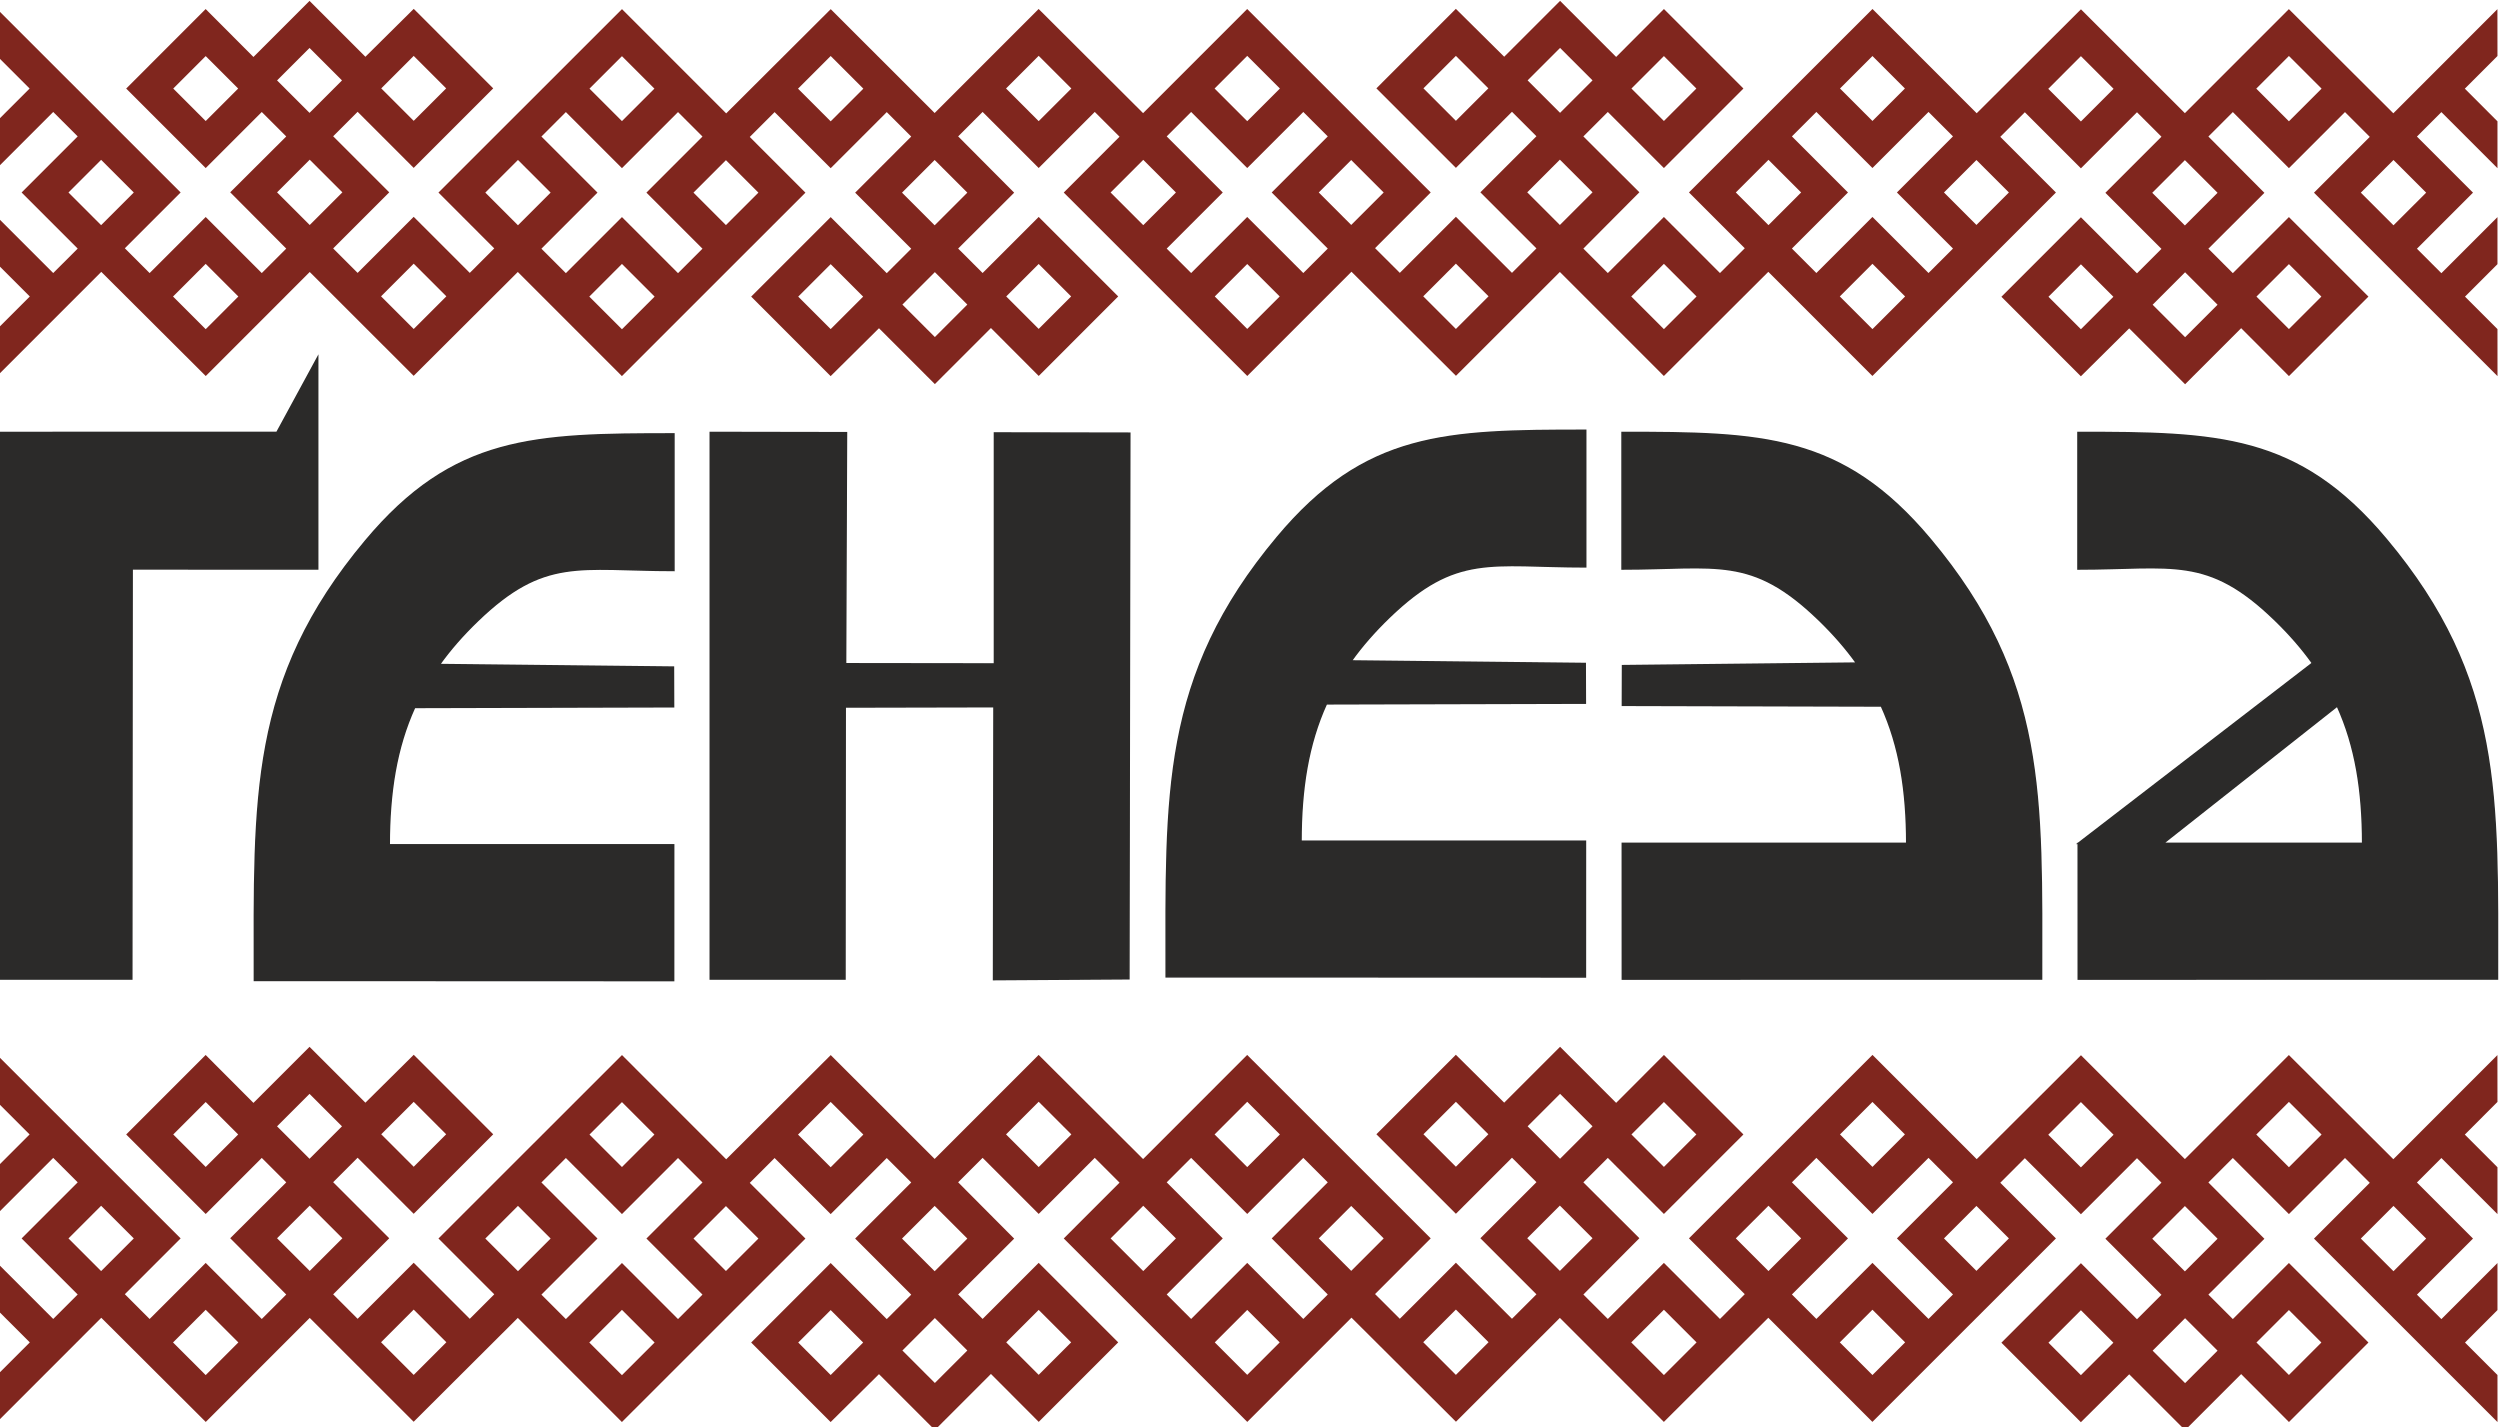 <?xml version="1.0" encoding="UTF-8"?> <svg xmlns="http://www.w3.org/2000/svg" width="324" height="185" viewBox="0 0 324 185" fill="none"><g clip-path="url(#clip0)"><path fill-rule="evenodd" clip-rule="evenodd" d="M-0.375 56.05L35.886 56.043L41.17 46.312V73.738L17.123 73.731L17.078 126.878H-0.375V56.05Z" fill="#2B2A29" stroke="#2B2A29" stroke-width="0.2" stroke-miterlimit="22.926"></path><path fill-rule="evenodd" clip-rule="evenodd" d="M47.384 70.086C58.791 56.459 69.217 56.237 87.338 56.237V73.932C75.05 73.927 70.581 72.09 61.888 80.468C59.96 82.325 58.325 84.203 56.948 86.129L87.276 86.46L87.291 91.594L53.733 91.682C51.345 96.946 50.448 102.717 50.442 109.488L87.305 109.489L87.299 127.08L50.427 127.065H32.974C32.974 103.456 32.228 88.189 47.384 70.086V70.086Z" fill="#2B2A29" stroke="#2B2A29" stroke-width="0.2" stroke-miterlimit="22.926"></path><path fill-rule="evenodd" clip-rule="evenodd" d="M250.175 69.898C238.767 56.272 228.342 56.05 210.221 56.05V73.745C222.509 73.74 226.978 71.903 235.671 80.28C237.599 82.138 239.234 84.015 240.611 85.942L210.283 86.273L210.268 91.406L243.826 91.494C246.214 96.759 247.111 102.529 247.117 109.301L210.254 109.301L210.26 126.892L247.132 126.878H264.585C264.585 103.269 265.331 88.001 250.175 69.898Z" fill="#2B2A29" stroke="#2B2A29" stroke-width="0.2" stroke-miterlimit="22.926"></path><path fill-rule="evenodd" clip-rule="evenodd" d="M309.262 69.898C297.854 56.272 287.428 56.05 269.307 56.05V73.745C281.596 73.74 286.065 71.903 294.758 80.28C296.685 82.138 298.32 84.015 299.697 85.942L269.341 109.301L280.349 109.301L302.913 91.494C305.3 96.759 306.197 102.529 306.203 109.301L269.341 109.301L269.346 126.892L306.218 126.878H323.671C323.671 103.269 324.417 88.001 309.262 69.898V69.898Z" fill="#2B2A29" stroke="#2B2A29" stroke-width="0.2" stroke-miterlimit="22.926"></path><path fill-rule="evenodd" clip-rule="evenodd" d="M92.054 56.05L109.702 56.081L109.585 86.027L128.884 86.052L128.884 56.114L146.419 56.144L146.302 126.846L128.767 126.957L128.821 91.584L109.537 91.626L109.507 126.878H92.054V56.05Z" fill="#2B2A29" stroke="#2B2A29" stroke-width="0.2" stroke-miterlimit="22.926"></path><path fill-rule="evenodd" clip-rule="evenodd" d="M165.55 69.618C176.958 55.991 187.383 55.77 205.505 55.77V73.464C193.216 73.46 188.747 71.623 180.054 80C178.127 81.857 176.492 83.735 175.115 85.661L205.442 85.992L205.457 91.126L171.899 91.214C169.512 96.478 168.614 102.249 168.609 109.021L205.471 109.021L205.466 126.612L168.594 126.597H151.14C151.14 102.988 150.395 87.721 165.55 69.618V69.618Z" fill="#2B2A29" stroke="#2B2A29" stroke-width="0.2" stroke-miterlimit="22.926"></path><path fill-rule="evenodd" clip-rule="evenodd" d="M97.177 153.293L100.389 150.081L107.657 157.348L114.924 150.081L118.095 153.251L110.827 160.519L118.095 167.786L114.924 170.957L107.657 163.689L100.389 170.957L97.351 173.993L107.651 184.299L113.916 178.09L121.157 185.331L128.425 178.064L134.619 184.275L144.919 173.97L141.881 170.933L134.614 163.665L127.346 170.933L124.176 167.763L131.437 160.525L124.176 153.228L127.346 150.057L134.614 157.325L141.881 150.057L145.093 153.27L137.861 160.505L161.647 184.279L171.933 173.988L175.152 170.768L188.691 184.257L202.159 170.797L215.636 184.28L229.174 170.78L242.664 184.276L266.449 160.502L259.235 153.284L262.42 150.1L269.687 157.367L276.954 150.1L280.125 153.27L272.857 160.538L280.125 167.805L276.954 170.976L269.687 163.708L262.42 170.976L259.381 174.013L269.681 184.318L275.946 178.109L283.188 185.35L290.455 178.083L296.649 184.294L306.949 173.989L303.911 170.952L296.644 163.685L289.376 170.952L286.206 167.782L293.467 160.544L286.206 153.247L289.376 150.076L296.644 157.344L303.911 150.076L307.123 153.289L299.891 160.524L323.677 184.298L323.672 178.201L319.464 173.994L323.672 169.786L323.672 163.689L316.404 170.956L313.234 167.786L320.501 160.519L313.234 153.251L316.404 150.081L323.672 157.348L323.672 151.275L319.44 147.043L323.672 142.81L323.666 136.738L310.176 150.234L296.638 136.734L283.161 150.218L269.693 136.758L256.18 150.227L252.961 147.007L242.675 136.716L218.889 160.49L226.121 167.725L222.909 170.938L215.642 163.67L208.374 170.938L205.204 167.768L212.465 160.471L205.204 153.232L208.374 150.062L215.642 157.33L222.909 150.062L225.947 147.025L215.647 136.72L209.453 142.931L202.186 135.664L194.944 142.905L188.679 136.697L178.379 147.002L181.417 150.039L188.685 157.306L195.952 150.039L199.123 153.209L191.855 160.476L199.123 167.744L195.952 170.914L188.685 163.647L181.417 170.914L178.207 167.711L185.421 160.493L161.636 136.719L148.146 150.215L134.608 136.715L121.131 150.198L107.663 136.739L94.115 150.246L90.896 147.026L80.61 136.735L56.824 160.509L64.056 167.744L60.883 170.918L53.615 163.651L46.348 170.918L43.178 167.748L50.445 160.48L43.178 153.213L46.348 150.042L53.615 157.31L60.883 150.042L63.921 147.006L53.621 136.7L47.356 142.909L40.115 135.668L32.847 142.935L26.653 136.724L16.353 147.029L19.391 150.066L26.659 157.333L33.926 150.066L37.097 153.236L29.835 160.474L37.097 167.771L33.926 170.942L26.659 163.674L19.391 170.942L16.179 167.729L23.411 160.494L-0.375 136.72L-0.37 142.817L3.838 147.024L-0.369 151.232L-0.369 157.329L6.898 150.062L10.069 153.232L2.801 160.5L10.069 167.767L6.898 170.937L-0.369 163.67L-0.37 169.743L3.863 173.975L-0.37 178.208L-0.363 184.28L13.126 170.784L26.665 184.284L40.142 170.8L53.61 184.26L67.109 170.799L80.599 184.294L104.384 160.52L97.17 153.303L97.177 153.293V153.293ZM278.981 175.046L283.187 170.839L287.395 175.045L283.188 179.253L278.981 175.046ZM44.322 145.972L40.115 150.179L35.907 145.973L40.115 141.765L44.322 145.972ZM53.616 169.723L49.384 173.956L53.616 178.189L57.849 173.956L53.616 169.723V169.723ZM13.106 156.267L17.339 160.499L13.106 164.732L8.874 160.499L13.106 156.267ZM26.658 169.747L30.891 173.98L26.658 178.212L22.425 173.98L26.658 169.747V169.747ZM26.659 151.236L22.451 147.028L26.658 142.821L30.866 147.029L26.659 151.236V151.236ZM40.14 156.247L35.907 160.48L40.14 164.713L44.373 160.48L40.14 156.247ZM53.616 151.213L57.823 147.005L53.616 142.798L49.408 147.005L53.616 151.213ZM116.95 175.026L121.157 170.819L125.365 175.026L121.158 179.234L116.95 175.026V175.026ZM197.978 145.969L202.185 150.176L206.393 145.969L202.186 141.761L197.978 145.969V145.969ZM188.684 169.72L192.917 173.952L188.684 178.185L184.451 173.952L188.684 169.72ZM249.937 170.934L253.107 167.763L245.84 160.496L253.107 153.228L249.937 150.058L242.669 157.325L235.402 150.058L232.232 153.228L239.499 160.496L232.232 167.763L235.402 170.934L242.669 163.666L249.937 170.934ZM242.67 169.739L238.438 173.972L242.67 178.204L246.903 173.972L242.67 169.739ZM256.146 164.704L260.353 160.497L256.146 156.289L251.939 160.497L256.146 164.704ZM229.194 156.263L224.961 160.495L229.194 164.728L233.427 160.496L229.194 156.263ZM242.67 151.228L246.877 147.02L242.67 142.813L238.462 147.021L242.67 151.228ZM215.642 169.743L211.41 173.976L215.642 178.208L219.875 173.976L215.642 169.743V169.743ZM215.642 151.232L219.849 147.025L215.642 142.817L211.434 147.025L215.642 151.232ZM202.16 156.244L206.393 160.476L202.16 164.709L197.928 160.476L202.16 156.244V156.244ZM188.685 151.209L184.477 147.001L188.684 142.794L192.892 147.001L188.685 151.209V151.209ZM107.656 151.275L111.889 147.043L107.656 142.81L103.423 147.043L107.656 151.275ZM168.909 150.061L172.079 153.232L164.812 160.499L172.079 167.767L168.909 170.937L161.641 163.67L154.374 170.937L151.204 167.767L158.471 160.499L151.204 153.232L154.374 150.061L161.641 157.329L168.909 150.061V150.061ZM161.642 151.256L157.41 147.024L161.642 142.791L165.875 147.023L161.642 151.256ZM175.118 156.291L179.326 160.498L175.118 164.706L170.911 160.498L175.118 156.291ZM148.166 164.732L143.933 160.5L148.166 156.267L152.399 160.5L148.166 164.732ZM161.642 169.767L165.849 173.975L161.642 178.182L157.434 173.974L161.642 169.767ZM134.614 151.252L130.382 147.019L134.614 142.787L138.847 147.019L134.614 151.252ZM134.614 169.763L138.821 173.97L134.614 178.178L130.406 173.97L134.614 169.763ZM121.132 164.752L125.365 160.519L121.132 156.286L116.9 160.519L121.132 164.752ZM107.657 169.786L103.449 173.994L107.656 178.201L111.864 173.994L107.657 169.786ZM87.872 170.952L91.042 167.782L83.775 160.514L91.042 153.247L87.872 150.077L80.605 157.344L73.337 150.077L70.167 153.247L77.434 160.514L70.167 167.782L73.337 170.952L80.605 163.685L87.872 170.952V170.952ZM80.605 169.758L76.373 173.99L80.605 178.223L84.838 173.99L80.605 169.758ZM94.081 164.723L98.289 160.515L94.081 156.308L89.874 160.516L94.081 164.723ZM67.129 156.281L62.896 160.514L67.129 164.747L71.362 160.514L67.129 156.281ZM80.605 151.247L84.812 147.039L80.605 142.832L76.397 147.039L80.605 151.247ZM269.686 151.295L273.919 147.062L269.686 142.829L265.453 147.062L269.686 151.295ZM310.196 164.751L305.963 160.519L310.196 156.286L314.429 160.519L310.196 164.751ZM296.644 151.271L292.412 147.038L296.644 142.806L300.877 147.038L296.644 151.271ZM296.644 169.782L300.851 173.99L296.644 178.197L292.436 173.989L296.644 169.782V169.782ZM283.162 164.771L287.395 160.538L283.162 156.305L278.93 160.538L283.162 164.771ZM269.687 169.805L265.479 174.013L269.686 178.22L273.894 174.013L269.687 169.805Z" fill="#80261E"></path><path fill-rule="evenodd" clip-rule="evenodd" d="M97.177 17.742L100.389 14.53L107.657 21.797L114.924 14.53L118.095 17.7L110.827 24.968L118.095 32.235L114.924 35.405L107.657 28.138L100.389 35.405L97.351 38.442L107.651 48.747L113.916 42.539L121.157 49.78L128.425 42.513L134.619 48.724L144.919 38.419L141.881 35.382L134.614 28.114L127.346 35.382L124.176 32.212L131.437 24.973L124.176 17.676L127.346 14.506L134.614 21.774L141.881 14.506L145.093 17.719L137.861 24.954L161.647 48.728L171.933 38.437L175.152 35.217L188.691 48.705L202.159 35.245L215.636 48.729L229.174 35.229L242.664 48.725L266.449 24.951L259.235 17.733L262.42 14.549L269.687 21.816L276.954 14.549L280.125 17.719L272.857 24.987L280.125 32.254L276.954 35.425L269.687 28.157L262.42 35.425L259.381 38.461L269.681 48.767L275.946 42.558L283.188 49.799L290.455 42.532L296.649 48.743L306.949 38.438L303.911 35.401L296.644 28.133L289.376 35.401L286.206 32.231L293.467 24.992L286.206 17.696L289.376 14.525L296.644 21.793L303.911 14.525L307.123 17.738L299.891 24.973L323.677 48.747L323.672 42.65L319.464 38.442L323.672 34.235L323.672 28.138L316.404 35.405L313.234 32.235L320.501 24.967L313.234 17.7L316.404 14.529L323.672 21.797L323.672 15.724L319.44 11.492L323.672 7.259L323.666 1.187L310.176 14.683L296.638 1.183L283.161 14.666L269.693 1.207L256.18 14.676L252.961 11.456L242.675 1.165L218.889 24.939L226.121 32.174L222.909 35.387L215.642 28.119L208.374 35.387L205.204 32.216L212.465 24.919L205.204 17.681L208.374 14.511L215.642 21.779L222.909 14.511L225.947 11.474L215.647 1.169L209.453 7.38L202.186 0.113L194.944 7.354L188.679 1.145L178.379 11.451L181.417 14.487L188.685 21.755L195.952 14.487L199.123 17.658L191.855 24.925L199.123 32.193L195.952 35.363L188.685 28.096L181.417 35.363L178.207 32.16L185.421 24.942L161.636 1.168L148.146 14.664L134.608 1.164L121.131 14.647L107.663 1.187L94.115 14.695L90.896 11.474L80.61 1.183L56.824 24.957L64.056 32.193L60.883 35.367L53.615 28.099L46.348 35.367L43.178 32.197L50.445 24.929L43.178 17.662L46.348 14.491L53.615 21.759L60.883 14.491L63.921 11.454L53.621 1.149L47.356 7.358L40.115 0.116L32.847 7.384L26.653 1.173L16.353 11.478L19.391 14.515L26.659 21.782L33.926 14.515L37.097 17.685L29.835 24.923L37.097 32.22L33.926 35.39L26.659 28.123L19.391 35.39L16.179 32.178L23.411 24.942L-0.375 1.168L-0.37 7.266L3.838 11.473L-0.369 15.681L-0.369 21.778L6.898 14.51L10.069 17.681L2.801 24.948L10.069 32.216L6.898 35.386L-0.369 28.119L-0.37 34.191L3.863 38.424L-0.37 42.657L-0.363 48.728L13.126 35.233L26.665 48.733L40.142 35.249L53.61 48.709L67.109 35.248L80.599 48.743L104.384 24.969L97.17 17.751L97.177 17.742V17.742ZM278.981 39.494L283.187 35.287L287.395 39.494L283.188 43.702L278.981 39.494ZM44.322 10.421L40.115 14.628L35.907 10.421L40.115 6.214L44.322 10.421ZM53.616 34.172L49.384 38.405L53.616 42.638L57.849 38.405L53.616 34.172ZM13.106 20.715L17.339 24.948L13.106 29.181L8.874 24.948L13.106 20.715V20.715ZM26.658 34.196L30.891 38.428L26.658 42.661L22.425 38.428L26.658 34.196V34.196ZM26.659 15.685L22.451 11.477L26.658 7.27L30.866 11.477L26.659 15.685V15.685ZM40.14 20.696L35.907 24.928L40.14 29.161L44.373 24.929L40.14 20.696ZM53.616 15.661L57.823 11.454L53.616 7.246L49.408 11.454L53.616 15.661V15.661ZM116.95 39.475L121.157 35.268L125.365 39.475L121.158 43.683L116.95 39.475V39.475ZM197.978 10.418L202.185 14.624L206.393 10.418L202.186 6.21L197.978 10.418V10.418ZM188.684 34.169L192.917 38.401L188.684 42.634L184.451 38.401L188.684 34.169V34.169ZM249.937 35.383L253.107 32.212L245.84 24.945L253.107 17.677L249.937 14.507L242.669 21.774L235.402 14.507L232.232 17.677L239.499 24.945L232.232 32.212L235.402 35.383L242.669 28.115L249.937 35.383ZM242.67 34.188L238.438 38.42L242.67 42.653L246.903 38.421L242.67 34.188ZM256.146 29.153L260.353 24.946L256.146 20.738L251.939 24.946L256.146 29.153ZM229.194 20.712L224.961 24.944L229.194 29.177L233.427 24.944L229.194 20.712V20.712ZM242.67 15.677L246.877 11.469L242.67 7.262L238.462 11.47L242.67 15.677ZM215.642 34.192L211.41 38.425L215.642 42.657L219.875 38.425L215.642 34.192ZM215.642 15.681L219.849 11.473L215.642 7.266L211.434 11.474L215.642 15.681V15.681ZM202.16 20.692L206.393 24.925L202.16 29.158L197.928 24.925L202.16 20.692ZM188.685 15.658L184.477 11.45L188.684 7.243L192.892 11.45L188.685 15.658V15.658ZM107.656 15.724L111.889 11.492L107.656 7.259L103.423 11.492L107.656 15.724ZM168.909 14.51L172.079 17.681L164.812 24.948L172.079 32.216L168.909 35.386L161.641 28.119L154.374 35.386L151.204 32.216L158.471 24.948L151.204 17.681L154.374 14.51L161.641 21.778L168.909 14.51V14.51ZM161.642 15.705L157.41 11.472L161.642 7.24L165.875 11.472L161.642 15.705ZM175.118 20.74L179.326 24.947L175.118 29.154L170.911 24.947L175.118 20.74ZM148.166 29.181L143.933 24.949L148.166 20.716L152.399 24.948L148.166 29.181V29.181ZM161.642 34.216L165.849 38.423L161.642 42.631L157.434 38.423L161.642 34.216V34.216ZM134.614 15.701L130.382 11.468L134.614 7.235L138.847 11.468L134.614 15.701ZM134.614 34.212L138.821 38.419L134.614 42.627L130.406 38.419L134.614 34.212V34.212ZM121.132 29.2L125.365 24.968L121.132 20.735L116.9 24.968L121.132 29.2ZM107.657 34.235L103.449 38.443L107.656 42.65L111.864 38.443L107.657 34.235ZM87.872 35.401L91.042 32.231L83.775 24.963L91.042 17.696L87.872 14.525L80.605 21.793L73.337 14.525L70.167 17.696L77.434 24.963L70.167 32.231L73.337 35.401L80.605 28.134L87.872 35.401ZM80.605 34.206L76.373 38.439L80.605 42.672L84.838 38.439L80.605 34.206ZM94.081 29.172L98.289 24.964L94.081 20.757L89.874 24.964L94.081 29.172ZM67.129 20.73L62.896 24.963L67.129 29.196L71.362 24.963L67.129 20.73V20.73ZM80.605 15.696L84.812 11.488L80.605 7.281L76.397 11.488L80.605 15.696ZM269.686 15.743L273.919 11.511L269.686 7.278L265.453 11.511L269.686 15.743V15.743ZM310.196 29.2L305.963 24.968L310.196 20.735L314.429 24.968L310.196 29.2ZM296.644 15.72L292.412 11.487L296.644 7.255L300.877 11.487L296.644 15.72ZM296.644 34.231L300.851 38.438L296.644 42.646L292.436 38.438L296.644 34.231V34.231ZM283.162 29.22L287.395 24.987L283.162 20.754L278.93 24.987L283.162 29.22ZM269.687 34.254L265.479 38.462L269.686 42.669L273.894 38.462L269.687 34.254V34.254Z" fill="#80261E"></path></g><defs><clipPath id="clip0"><rect width="324" height="185" fill="white"></rect></clipPath></defs></svg> 